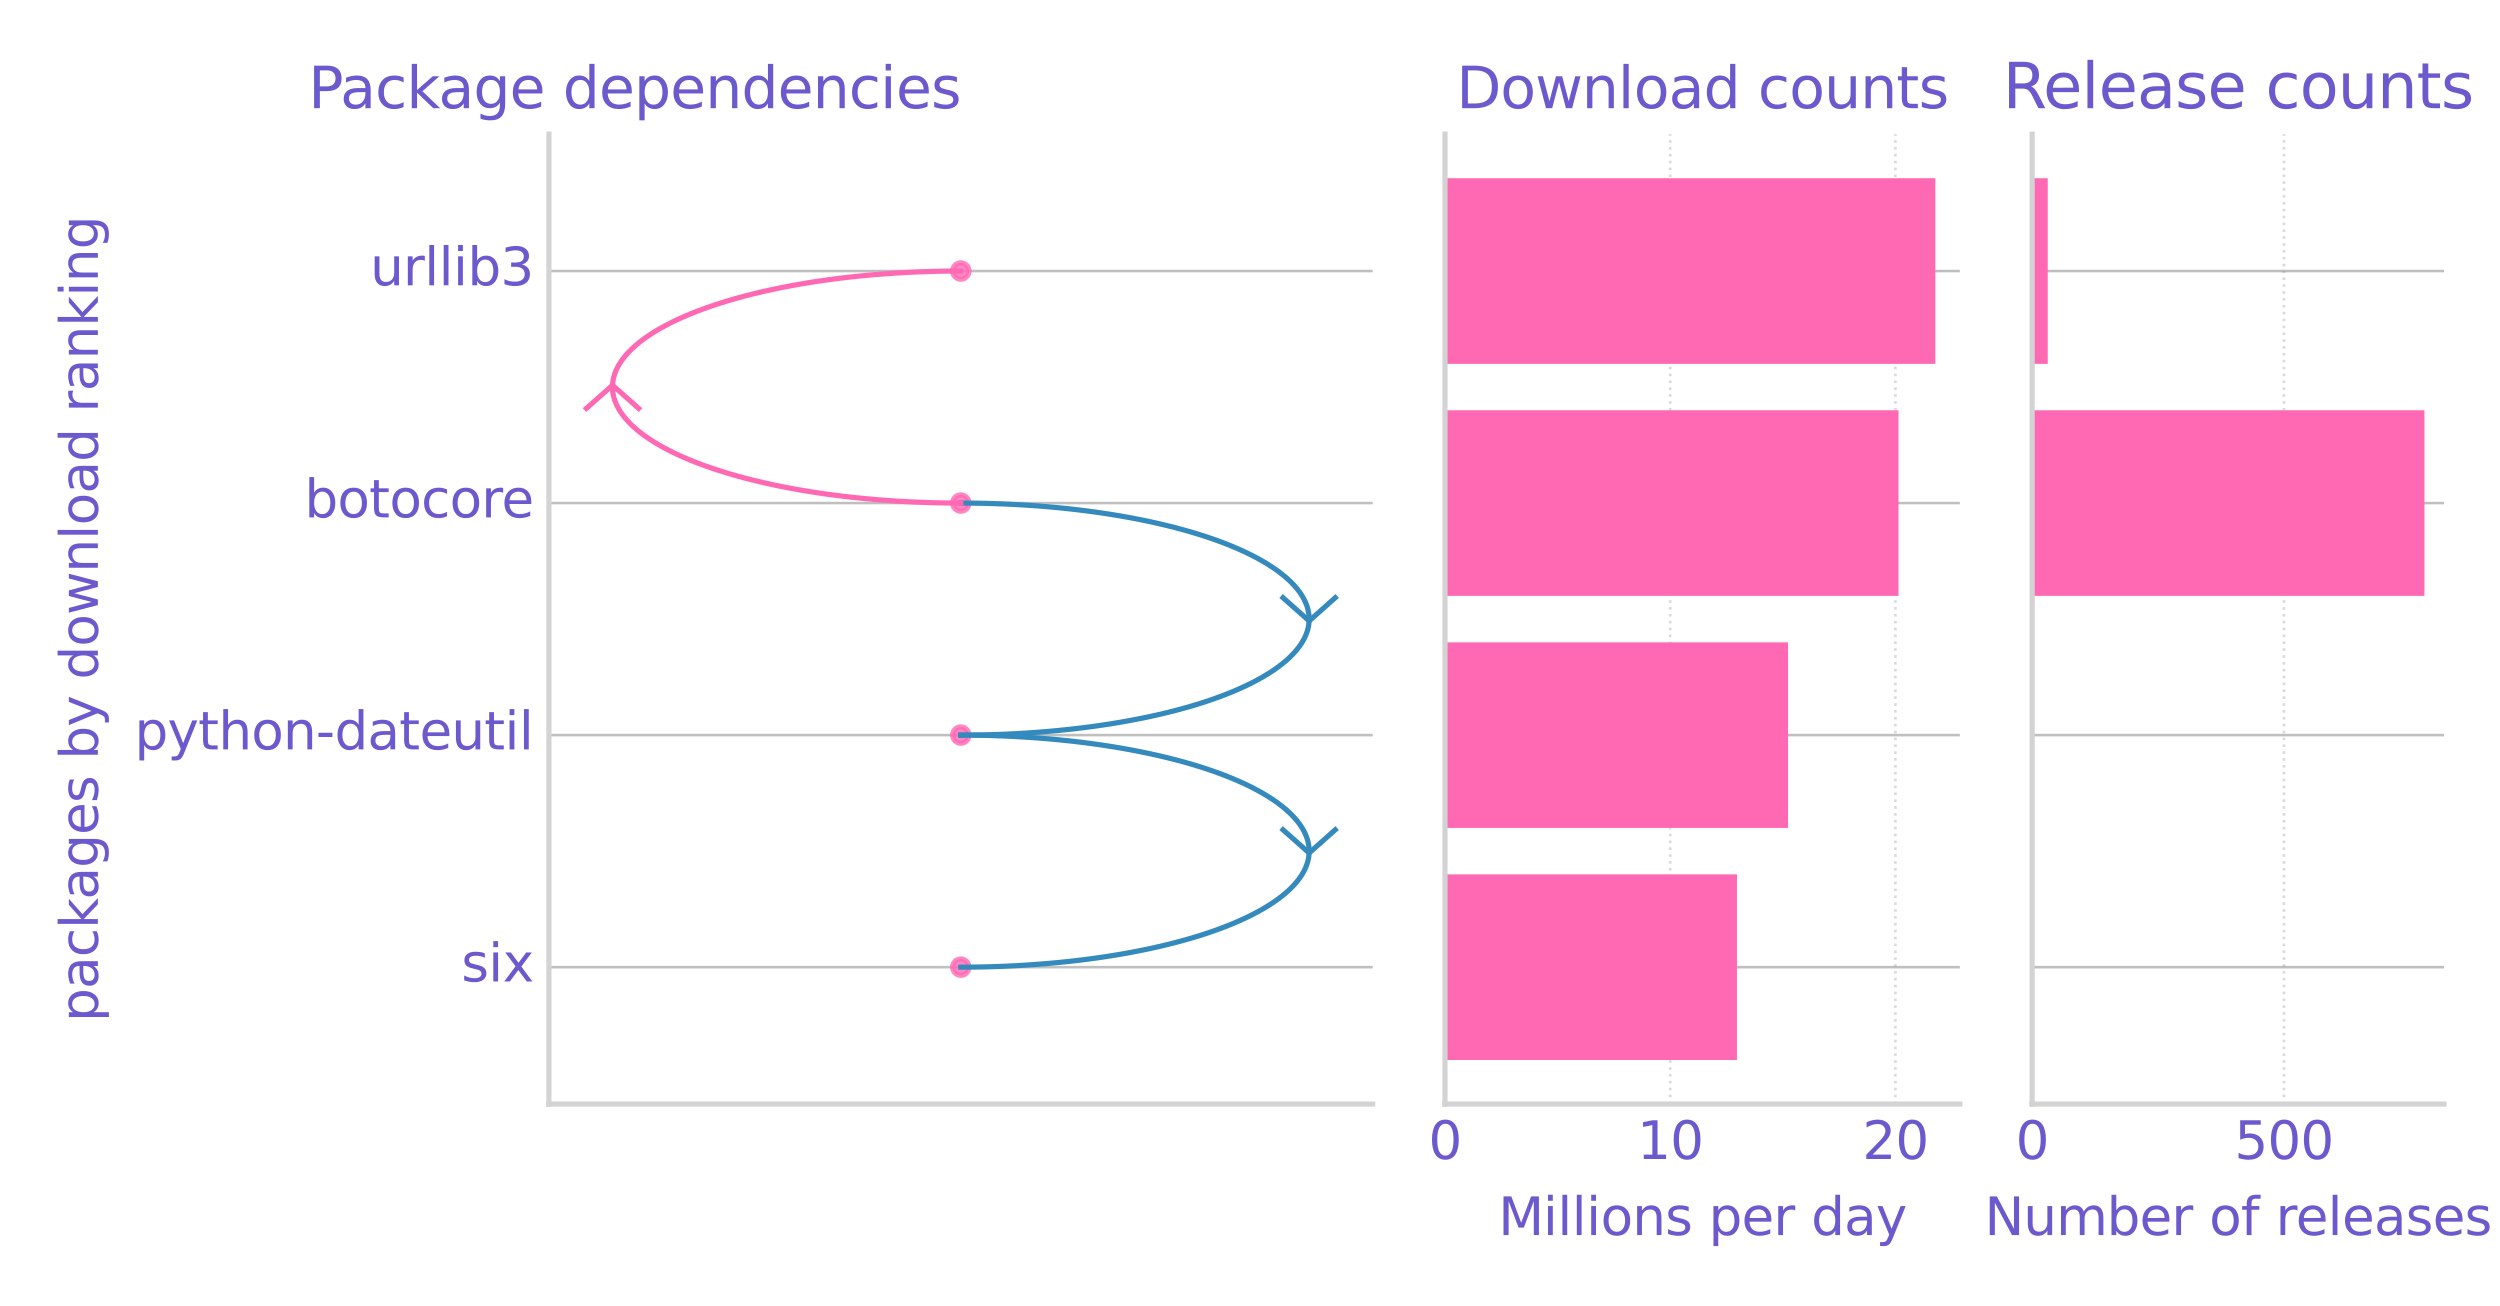 <?xml version="1.0" encoding="utf-8" standalone="no"?>
<!DOCTYPE svg PUBLIC "-//W3C//DTD SVG 1.1//EN"
  "http://www.w3.org/Graphics/SVG/1.1/DTD/svg11.dtd">
<svg xmlns:xlink="http://www.w3.org/1999/xlink" width="482.4pt" height="252pt" viewBox="0 0 482.4 252" xmlns="http://www.w3.org/2000/svg" version="1.1">
 <defs>
  <style type="text/css">*{stroke-linejoin: round; stroke-linecap: butt}</style>
 </defs>
 <g id="figure_1">
  <g id="patch_1">
   <path d="M 0 252 
L 482.4 252 
L 482.4 0 
L 0 0 
z
" style="fill: #ffffff"/>
  </g>
  <g id="axes_1">
   <g id="patch_2">
    <path d="M 105.92 213.04 
L 264.875 213.04 
L 264.875 25.88 
L 105.92 25.88 
z
" style="fill: #ffffff"/>
   </g>
   <g id="matplotlib.axis_1"/>
   <g id="matplotlib.axis_2">
    <g id="ytick_1">
     <g id="line2d_1">
      <path d="M 105.92 97.072 
L 264.875 97.072 
" clip-path="url(#pa96463bb62)" style="fill: none; stroke: #808080; stroke-opacity: 0.5; stroke-width: 0.5; stroke-linecap: square"/>
     </g>
     <g id="line2d_2"/>
     <g id="line2d_3"/>
     <g id="text_1">
      <!-- botocore -->
      <g style="fill: #6a5acd" transform="translate(58.758 99.832) scale(0.1 -0.1)">
       <defs>
        <path id="DejaVuSans-62" d="M 3116 1747 
Q 3116 2381 2855 2742 
Q 2594 3103 2138 3103 
Q 1681 3103 1420 2742 
Q 1159 2381 1159 1747 
Q 1159 1113 1420 752 
Q 1681 391 2138 391 
Q 2594 391 2855 752 
Q 3116 1113 3116 1747 
z
M 1159 2969 
Q 1341 3281 1617 3432 
Q 1894 3584 2278 3584 
Q 2916 3584 3314 3078 
Q 3713 2572 3713 1747 
Q 3713 922 3314 415 
Q 2916 -91 2278 -91 
Q 1894 -91 1617 61 
Q 1341 213 1159 525 
L 1159 0 
L 581 0 
L 581 4863 
L 1159 4863 
L 1159 2969 
z
" transform="scale(0.016)"/>
        <path id="DejaVuSans-6f" d="M 1959 3097 
Q 1497 3097 1228 2736 
Q 959 2375 959 1747 
Q 959 1119 1226 758 
Q 1494 397 1959 397 
Q 2419 397 2687 759 
Q 2956 1122 2956 1747 
Q 2956 2369 2687 2733 
Q 2419 3097 1959 3097 
z
M 1959 3584 
Q 2709 3584 3137 3096 
Q 3566 2609 3566 1747 
Q 3566 888 3137 398 
Q 2709 -91 1959 -91 
Q 1206 -91 779 398 
Q 353 888 353 1747 
Q 353 2609 779 3096 
Q 1206 3584 1959 3584 
z
" transform="scale(0.016)"/>
        <path id="DejaVuSans-74" d="M 1172 4494 
L 1172 3500 
L 2356 3500 
L 2356 3053 
L 1172 3053 
L 1172 1153 
Q 1172 725 1289 603 
Q 1406 481 1766 481 
L 2356 481 
L 2356 0 
L 1766 0 
Q 1100 0 847 248 
Q 594 497 594 1153 
L 594 3053 
L 172 3053 
L 172 3500 
L 594 3500 
L 594 4494 
L 1172 4494 
z
" transform="scale(0.016)"/>
        <path id="DejaVuSans-63" d="M 3122 3366 
L 3122 2828 
Q 2878 2963 2633 3030 
Q 2388 3097 2138 3097 
Q 1578 3097 1268 2742 
Q 959 2388 959 1747 
Q 959 1106 1268 751 
Q 1578 397 2138 397 
Q 2388 397 2633 464 
Q 2878 531 3122 666 
L 3122 134 
Q 2881 22 2623 -34 
Q 2366 -91 2075 -91 
Q 1284 -91 818 406 
Q 353 903 353 1747 
Q 353 2603 823 3093 
Q 1294 3584 2113 3584 
Q 2378 3584 2631 3529 
Q 2884 3475 3122 3366 
z
" transform="scale(0.016)"/>
        <path id="DejaVuSans-72" d="M 2631 2963 
Q 2534 3019 2420 3045 
Q 2306 3072 2169 3072 
Q 1681 3072 1420 2755 
Q 1159 2438 1159 1844 
L 1159 0 
L 581 0 
L 581 3500 
L 1159 3500 
L 1159 2956 
Q 1341 3275 1631 3429 
Q 1922 3584 2338 3584 
Q 2397 3584 2469 3576 
Q 2541 3569 2628 3553 
L 2631 2963 
z
" transform="scale(0.016)"/>
        <path id="DejaVuSans-65" d="M 3597 1894 
L 3597 1613 
L 953 1613 
Q 991 1019 1311 708 
Q 1631 397 2203 397 
Q 2534 397 2845 478 
Q 3156 559 3463 722 
L 3463 178 
Q 3153 47 2828 -22 
Q 2503 -91 2169 -91 
Q 1331 -91 842 396 
Q 353 884 353 1716 
Q 353 2575 817 3079 
Q 1281 3584 2069 3584 
Q 2775 3584 3186 3129 
Q 3597 2675 3597 1894 
z
M 3022 2063 
Q 3016 2534 2758 2815 
Q 2500 3097 2075 3097 
Q 1594 3097 1305 2825 
Q 1016 2553 972 2059 
L 3022 2063 
z
" transform="scale(0.016)"/>
       </defs>
       <use xlink:href="#DejaVuSans-62"/>
       <use xlink:href="#DejaVuSans-6f" x="63.477"/>
       <use xlink:href="#DejaVuSans-74" x="124.658"/>
       <use xlink:href="#DejaVuSans-6f" x="163.867"/>
       <use xlink:href="#DejaVuSans-63" x="225.049"/>
       <use xlink:href="#DejaVuSans-6f" x="280.029"/>
       <use xlink:href="#DejaVuSans-72" x="341.211"/>
       <use xlink:href="#DejaVuSans-65" x="380.074"/>
      </g>
     </g>
    </g>
    <g id="ytick_2">
     <g id="line2d_4">
      <path d="M 105.92 141.848 
L 264.875 141.848 
" clip-path="url(#pa96463bb62)" style="fill: none; stroke: #808080; stroke-opacity: 0.5; stroke-width: 0.5; stroke-linecap: square"/>
     </g>
     <g id="line2d_5"/>
     <g id="line2d_6"/>
     <g id="text_2">
      <!-- python-dateutil -->
      <g style="fill: #6a5acd" transform="translate(25.967 144.607) scale(0.1 -0.1)">
       <defs>
        <path id="DejaVuSans-70" d="M 1159 525 
L 1159 -1331 
L 581 -1331 
L 581 3500 
L 1159 3500 
L 1159 2969 
Q 1341 3281 1617 3432 
Q 1894 3584 2278 3584 
Q 2916 3584 3314 3078 
Q 3713 2572 3713 1747 
Q 3713 922 3314 415 
Q 2916 -91 2278 -91 
Q 1894 -91 1617 61 
Q 1341 213 1159 525 
z
M 3116 1747 
Q 3116 2381 2855 2742 
Q 2594 3103 2138 3103 
Q 1681 3103 1420 2742 
Q 1159 2381 1159 1747 
Q 1159 1113 1420 752 
Q 1681 391 2138 391 
Q 2594 391 2855 752 
Q 3116 1113 3116 1747 
z
" transform="scale(0.016)"/>
        <path id="DejaVuSans-79" d="M 2059 -325 
Q 1816 -950 1584 -1140 
Q 1353 -1331 966 -1331 
L 506 -1331 
L 506 -850 
L 844 -850 
Q 1081 -850 1212 -737 
Q 1344 -625 1503 -206 
L 1606 56 
L 191 3500 
L 800 3500 
L 1894 763 
L 2988 3500 
L 3597 3500 
L 2059 -325 
z
" transform="scale(0.016)"/>
        <path id="DejaVuSans-68" d="M 3513 2113 
L 3513 0 
L 2938 0 
L 2938 2094 
Q 2938 2591 2744 2837 
Q 2550 3084 2163 3084 
Q 1697 3084 1428 2787 
Q 1159 2491 1159 1978 
L 1159 0 
L 581 0 
L 581 4863 
L 1159 4863 
L 1159 2956 
Q 1366 3272 1645 3428 
Q 1925 3584 2291 3584 
Q 2894 3584 3203 3211 
Q 3513 2838 3513 2113 
z
" transform="scale(0.016)"/>
        <path id="DejaVuSans-6e" d="M 3513 2113 
L 3513 0 
L 2938 0 
L 2938 2094 
Q 2938 2591 2744 2837 
Q 2550 3084 2163 3084 
Q 1697 3084 1428 2787 
Q 1159 2491 1159 1978 
L 1159 0 
L 581 0 
L 581 3500 
L 1159 3500 
L 1159 2956 
Q 1366 3272 1645 3428 
Q 1925 3584 2291 3584 
Q 2894 3584 3203 3211 
Q 3513 2838 3513 2113 
z
" transform="scale(0.016)"/>
        <path id="DejaVuSans-2d" d="M 313 2009 
L 1997 2009 
L 1997 1497 
L 313 1497 
L 313 2009 
z
" transform="scale(0.016)"/>
        <path id="DejaVuSans-64" d="M 2906 2969 
L 2906 4863 
L 3481 4863 
L 3481 0 
L 2906 0 
L 2906 525 
Q 2725 213 2448 61 
Q 2172 -91 1784 -91 
Q 1150 -91 751 415 
Q 353 922 353 1747 
Q 353 2572 751 3078 
Q 1150 3584 1784 3584 
Q 2172 3584 2448 3432 
Q 2725 3281 2906 2969 
z
M 947 1747 
Q 947 1113 1208 752 
Q 1469 391 1925 391 
Q 2381 391 2643 752 
Q 2906 1113 2906 1747 
Q 2906 2381 2643 2742 
Q 2381 3103 1925 3103 
Q 1469 3103 1208 2742 
Q 947 2381 947 1747 
z
" transform="scale(0.016)"/>
        <path id="DejaVuSans-61" d="M 2194 1759 
Q 1497 1759 1228 1600 
Q 959 1441 959 1056 
Q 959 750 1161 570 
Q 1363 391 1709 391 
Q 2188 391 2477 730 
Q 2766 1069 2766 1631 
L 2766 1759 
L 2194 1759 
z
M 3341 1997 
L 3341 0 
L 2766 0 
L 2766 531 
Q 2569 213 2275 61 
Q 1981 -91 1556 -91 
Q 1019 -91 701 211 
Q 384 513 384 1019 
Q 384 1609 779 1909 
Q 1175 2209 1959 2209 
L 2766 2209 
L 2766 2266 
Q 2766 2663 2505 2880 
Q 2244 3097 1772 3097 
Q 1472 3097 1187 3025 
Q 903 2953 641 2809 
L 641 3341 
Q 956 3463 1253 3523 
Q 1550 3584 1831 3584 
Q 2591 3584 2966 3190 
Q 3341 2797 3341 1997 
z
" transform="scale(0.016)"/>
        <path id="DejaVuSans-75" d="M 544 1381 
L 544 3500 
L 1119 3500 
L 1119 1403 
Q 1119 906 1312 657 
Q 1506 409 1894 409 
Q 2359 409 2629 706 
Q 2900 1003 2900 1516 
L 2900 3500 
L 3475 3500 
L 3475 0 
L 2900 0 
L 2900 538 
Q 2691 219 2414 64 
Q 2138 -91 1772 -91 
Q 1169 -91 856 284 
Q 544 659 544 1381 
z
M 1991 3584 
L 1991 3584 
z
" transform="scale(0.016)"/>
        <path id="DejaVuSans-69" d="M 603 3500 
L 1178 3500 
L 1178 0 
L 603 0 
L 603 3500 
z
M 603 4863 
L 1178 4863 
L 1178 4134 
L 603 4134 
L 603 4863 
z
" transform="scale(0.016)"/>
        <path id="DejaVuSans-6c" d="M 603 4863 
L 1178 4863 
L 1178 0 
L 603 0 
L 603 4863 
z
" transform="scale(0.016)"/>
       </defs>
       <use xlink:href="#DejaVuSans-70"/>
       <use xlink:href="#DejaVuSans-79" x="63.477"/>
       <use xlink:href="#DejaVuSans-74" x="122.656"/>
       <use xlink:href="#DejaVuSans-68" x="161.865"/>
       <use xlink:href="#DejaVuSans-6f" x="225.244"/>
       <use xlink:href="#DejaVuSans-6e" x="286.426"/>
       <use xlink:href="#DejaVuSans-2d" x="349.805"/>
       <use xlink:href="#DejaVuSans-64" x="385.889"/>
       <use xlink:href="#DejaVuSans-61" x="449.365"/>
       <use xlink:href="#DejaVuSans-74" x="510.645"/>
       <use xlink:href="#DejaVuSans-65" x="549.854"/>
       <use xlink:href="#DejaVuSans-75" x="611.377"/>
       <use xlink:href="#DejaVuSans-74" x="674.756"/>
       <use xlink:href="#DejaVuSans-69" x="713.965"/>
       <use xlink:href="#DejaVuSans-6c" x="741.748"/>
      </g>
     </g>
    </g>
    <g id="ytick_3">
     <g id="line2d_7">
      <path d="M 105.92 186.623 
L 264.875 186.623 
" clip-path="url(#pa96463bb62)" style="fill: none; stroke: #808080; stroke-opacity: 0.5; stroke-width: 0.5; stroke-linecap: square"/>
     </g>
     <g id="line2d_8"/>
     <g id="line2d_9"/>
     <g id="text_3">
      <!-- six -->
      <g style="fill: #6a5acd" transform="translate(89.014 189.382) scale(0.1 -0.1)">
       <defs>
        <path id="DejaVuSans-73" d="M 2834 3397 
L 2834 2853 
Q 2591 2978 2328 3040 
Q 2066 3103 1784 3103 
Q 1356 3103 1142 2972 
Q 928 2841 928 2578 
Q 928 2378 1081 2264 
Q 1234 2150 1697 2047 
L 1894 2003 
Q 2506 1872 2764 1633 
Q 3022 1394 3022 966 
Q 3022 478 2636 193 
Q 2250 -91 1575 -91 
Q 1294 -91 989 -36 
Q 684 19 347 128 
L 347 722 
Q 666 556 975 473 
Q 1284 391 1588 391 
Q 1994 391 2212 530 
Q 2431 669 2431 922 
Q 2431 1156 2273 1281 
Q 2116 1406 1581 1522 
L 1381 1569 
Q 847 1681 609 1914 
Q 372 2147 372 2553 
Q 372 3047 722 3315 
Q 1072 3584 1716 3584 
Q 2034 3584 2315 3537 
Q 2597 3491 2834 3397 
z
" transform="scale(0.016)"/>
        <path id="DejaVuSans-78" d="M 3513 3500 
L 2247 1797 
L 3578 0 
L 2900 0 
L 1881 1375 
L 863 0 
L 184 0 
L 1544 1831 
L 300 3500 
L 978 3500 
L 1906 2253 
L 2834 3500 
L 3513 3500 
z
" transform="scale(0.016)"/>
       </defs>
       <use xlink:href="#DejaVuSans-73"/>
       <use xlink:href="#DejaVuSans-69" x="52.1"/>
       <use xlink:href="#DejaVuSans-78" x="79.883"/>
      </g>
     </g>
    </g>
    <g id="ytick_4">
     <g id="line2d_10">
      <path d="M 105.92 52.297 
L 264.875 52.297 
" clip-path="url(#pa96463bb62)" style="fill: none; stroke: #808080; stroke-opacity: 0.5; stroke-width: 0.5; stroke-linecap: square"/>
     </g>
     <g id="line2d_11"/>
     <g id="line2d_12"/>
     <g id="text_4">
      <!-- urllib3 -->
      <g style="fill: #6a5acd" transform="translate(71.426 55.057) scale(0.1 -0.1)">
       <defs>
        <path id="DejaVuSans-33" d="M 2597 2516 
Q 3050 2419 3304 2112 
Q 3559 1806 3559 1356 
Q 3559 666 3084 287 
Q 2609 -91 1734 -91 
Q 1441 -91 1130 -33 
Q 819 25 488 141 
L 488 750 
Q 750 597 1062 519 
Q 1375 441 1716 441 
Q 2309 441 2620 675 
Q 2931 909 2931 1356 
Q 2931 1769 2642 2001 
Q 2353 2234 1838 2234 
L 1294 2234 
L 1294 2753 
L 1863 2753 
Q 2328 2753 2575 2939 
Q 2822 3125 2822 3475 
Q 2822 3834 2567 4026 
Q 2313 4219 1838 4219 
Q 1578 4219 1281 4162 
Q 984 4106 628 3988 
L 628 4550 
Q 988 4650 1302 4700 
Q 1616 4750 1894 4750 
Q 2613 4750 3031 4423 
Q 3450 4097 3450 3541 
Q 3450 3153 3228 2886 
Q 3006 2619 2597 2516 
z
" transform="scale(0.016)"/>
       </defs>
       <use xlink:href="#DejaVuSans-75"/>
       <use xlink:href="#DejaVuSans-72" x="63.379"/>
       <use xlink:href="#DejaVuSans-6c" x="104.492"/>
       <use xlink:href="#DejaVuSans-6c" x="132.275"/>
       <use xlink:href="#DejaVuSans-69" x="160.059"/>
       <use xlink:href="#DejaVuSans-62" x="187.842"/>
       <use xlink:href="#DejaVuSans-33" x="251.318"/>
      </g>
     </g>
    </g>
    <g id="text_5">
     <!-- packages by download ranking -->
     <g style="fill: #6a5acd" transform="translate(18.887 197.169) rotate(-90) scale(0.1 -0.1)">
      <defs>
       <path id="DejaVuSans-6b" d="M 581 4863 
L 1159 4863 
L 1159 1991 
L 2875 3500 
L 3609 3500 
L 1753 1863 
L 3688 0 
L 2938 0 
L 1159 1709 
L 1159 0 
L 581 0 
L 581 4863 
z
" transform="scale(0.016)"/>
       <path id="DejaVuSans-67" d="M 2906 1791 
Q 2906 2416 2648 2759 
Q 2391 3103 1925 3103 
Q 1463 3103 1205 2759 
Q 947 2416 947 1791 
Q 947 1169 1205 825 
Q 1463 481 1925 481 
Q 2391 481 2648 825 
Q 2906 1169 2906 1791 
z
M 3481 434 
Q 3481 -459 3084 -895 
Q 2688 -1331 1869 -1331 
Q 1566 -1331 1297 -1286 
Q 1028 -1241 775 -1147 
L 775 -588 
Q 1028 -725 1275 -790 
Q 1522 -856 1778 -856 
Q 2344 -856 2625 -561 
Q 2906 -266 2906 331 
L 2906 616 
Q 2728 306 2450 153 
Q 2172 0 1784 0 
Q 1141 0 747 490 
Q 353 981 353 1791 
Q 353 2603 747 3093 
Q 1141 3584 1784 3584 
Q 2172 3584 2450 3431 
Q 2728 3278 2906 2969 
L 2906 3500 
L 3481 3500 
L 3481 434 
z
" transform="scale(0.016)"/>
       <path id="DejaVuSans-20" transform="scale(0.016)"/>
       <path id="DejaVuSans-77" d="M 269 3500 
L 844 3500 
L 1563 769 
L 2278 3500 
L 2956 3500 
L 3675 769 
L 4391 3500 
L 4966 3500 
L 4050 0 
L 3372 0 
L 2619 2869 
L 1863 0 
L 1184 0 
L 269 3500 
z
" transform="scale(0.016)"/>
      </defs>
      <use xlink:href="#DejaVuSans-70"/>
      <use xlink:href="#DejaVuSans-61" x="63.477"/>
      <use xlink:href="#DejaVuSans-63" x="124.756"/>
      <use xlink:href="#DejaVuSans-6b" x="179.736"/>
      <use xlink:href="#DejaVuSans-61" x="235.896"/>
      <use xlink:href="#DejaVuSans-67" x="297.176"/>
      <use xlink:href="#DejaVuSans-65" x="360.652"/>
      <use xlink:href="#DejaVuSans-73" x="422.176"/>
      <use xlink:href="#DejaVuSans-20" x="474.275"/>
      <use xlink:href="#DejaVuSans-62" x="506.062"/>
      <use xlink:href="#DejaVuSans-79" x="569.539"/>
      <use xlink:href="#DejaVuSans-20" x="628.719"/>
      <use xlink:href="#DejaVuSans-64" x="660.506"/>
      <use xlink:href="#DejaVuSans-6f" x="723.982"/>
      <use xlink:href="#DejaVuSans-77" x="785.164"/>
      <use xlink:href="#DejaVuSans-6e" x="866.951"/>
      <use xlink:href="#DejaVuSans-6c" x="930.33"/>
      <use xlink:href="#DejaVuSans-6f" x="958.113"/>
      <use xlink:href="#DejaVuSans-61" x="1019.295"/>
      <use xlink:href="#DejaVuSans-64" x="1080.574"/>
      <use xlink:href="#DejaVuSans-20" x="1144.051"/>
      <use xlink:href="#DejaVuSans-72" x="1175.838"/>
      <use xlink:href="#DejaVuSans-61" x="1216.951"/>
      <use xlink:href="#DejaVuSans-6e" x="1278.23"/>
      <use xlink:href="#DejaVuSans-6b" x="1341.609"/>
      <use xlink:href="#DejaVuSans-69" x="1399.52"/>
      <use xlink:href="#DejaVuSans-6e" x="1427.303"/>
      <use xlink:href="#DejaVuSans-67" x="1490.682"/>
     </g>
    </g>
   </g>
   <g id="PathCollection_1">
    <defs>
     <path id="m1d09707486" d="M 0 1.581 
C 0.419 1.581 0.822 1.415 1.118 1.118 
C 1.415 0.822 1.581 0.419 1.581 0 
C 1.581 -0.419 1.415 -0.822 1.118 -1.118 
C 0.822 -1.415 0.419 -1.581 0 -1.581 
C -0.419 -1.581 -0.822 -1.415 -1.118 -1.118 
C -1.415 -0.822 -1.581 -0.419 -1.581 0 
C -1.581 0.419 -1.415 0.822 -1.118 1.118 
C -0.822 1.415 -0.419 1.581 0 1.581 
z
" style="stroke: #ff69b4; stroke-opacity: 0.8"/>
    </defs>
    <g clip-path="url(#pa96463bb62)">
     <use xlink:href="#m1d09707486" x="185.398" y="97.072" style="fill: #ff69b4; fill-opacity: 0.8; stroke: #ff69b4; stroke-opacity: 0.8"/>
     <use xlink:href="#m1d09707486" x="185.398" y="141.848" style="fill: #ff69b4; fill-opacity: 0.8; stroke: #ff69b4; stroke-opacity: 0.8"/>
     <use xlink:href="#m1d09707486" x="185.398" y="52.297" style="fill: #ff69b4; fill-opacity: 0.8; stroke: #ff69b4; stroke-opacity: 0.8"/>
     <use xlink:href="#m1d09707486" x="185.398" y="186.623" style="fill: #ff69b4; fill-opacity: 0.8; stroke: #ff69b4; stroke-opacity: 0.8"/>
    </g>
   </g>
   <g id="line2d_13">
    <path d="M 185.398 97.072 
L 187.53 97.084 
L 189.661 97.118 
L 191.787 97.174 
L 193.907 97.253 
L 196.018 97.354 
L 198.119 97.477 
L 200.207 97.623 
L 202.28 97.79 
L 204.336 97.979 
L 206.372 98.19 
L 208.388 98.423 
L 210.381 98.676 
L 212.348 98.951 
L 214.288 99.246 
L 216.199 99.561 
L 218.08 99.897 
L 219.927 100.252 
L 221.739 100.626 
L 223.515 101.02 
L 225.253 101.432 
L 226.95 101.862 
L 228.605 102.31 
L 230.217 102.775 
L 231.784 103.257 
L 233.305 103.756 
L 234.776 104.27 
L 236.199 104.799 
L 237.57 105.343 
L 238.888 105.902 
L 240.153 106.474 
L 241.363 107.059 
L 242.516 107.657 
L 243.611 108.266 
L 244.648 108.887 
L 245.626 109.518 
L 246.543 110.16 
L 247.398 110.811 
L 248.191 111.47 
L 248.92 112.138 
L 249.586 112.813 
L 250.187 113.494 
L 250.722 114.182 
L 251.192 114.875 
L 251.596 115.572 
L 251.933 116.274 
L 252.203 116.979 
L 252.406 117.686 
L 252.541 118.395 
L 252.609 119.105 
L 252.609 119.815 
L 252.541 120.525 
L 252.406 121.234 
L 252.203 121.941 
L 251.933 122.646 
L 251.596 123.348 
L 251.192 124.045 
L 250.722 124.738 
L 250.187 125.426 
L 249.586 126.107 
L 248.92 126.782 
L 248.191 127.45 
L 247.398 128.109 
L 246.543 128.76 
L 245.626 129.402 
L 244.648 130.033 
L 243.611 130.654 
L 242.516 131.263 
L 241.363 131.861 
L 240.153 132.446 
L 238.888 133.018 
L 237.57 133.577 
L 236.199 134.121 
L 234.776 134.65 
L 233.305 135.164 
L 231.784 135.663 
L 230.217 136.145 
L 228.605 136.61 
L 226.95 137.058 
L 225.253 137.488 
L 223.515 137.9 
L 221.739 138.294 
L 219.927 138.668 
L 218.08 139.023 
L 216.199 139.359 
L 214.288 139.674 
L 212.348 139.969 
L 210.381 140.244 
L 208.388 140.497 
L 206.372 140.73 
L 204.336 140.941 
L 202.28 141.13 
L 200.207 141.297 
L 198.119 141.443 
L 196.018 141.566 
L 193.907 141.667 
L 191.787 141.746 
L 189.661 141.802 
L 187.53 141.836 
L 185.398 141.848 
" clip-path="url(#pa96463bb62)" style="fill: none; stroke: #348abd; stroke-linecap: square"/>
   </g>
   <g id="line2d_14">
    <path d="M 247.567 115.338 
L 252.609 119.815 
L 257.65 115.338 
" clip-path="url(#pa96463bb62)" style="fill: none; stroke: #348abd; stroke-linecap: square"/>
   </g>
   <g id="line2d_15">
    <path d="M 185.398 97.072 
L 183.265 97.061 
L 181.134 97.027 
L 179.008 96.971 
L 176.888 96.892 
L 174.777 96.791 
L 172.676 96.668 
L 170.589 96.522 
L 168.516 96.355 
L 166.46 96.166 
L 164.423 95.955 
L 162.407 95.722 
L 160.415 95.469 
L 158.447 95.194 
L 156.507 94.899 
L 154.596 94.584 
L 152.716 94.248 
L 150.869 93.893 
L 149.056 93.518 
L 147.28 93.125 
L 145.543 92.713 
L 143.845 92.283 
L 142.19 91.835 
L 140.578 91.37 
L 139.011 90.888 
L 137.491 90.389 
L 136.019 89.875 
L 134.597 89.346 
L 133.226 88.801 
L 131.907 88.243 
L 130.642 87.671 
L 129.433 87.086 
L 128.28 86.488 
L 127.184 85.879 
L 126.147 85.258 
L 125.169 84.626 
L 124.253 83.985 
L 123.398 83.334 
L 122.605 82.675 
L 121.875 82.007 
L 121.21 81.332 
L 120.609 80.651 
L 120.073 79.963 
L 119.603 79.27 
L 119.199 78.572 
L 118.862 77.871 
L 118.592 77.166 
L 118.39 76.459 
L 118.254 75.75 
L 118.187 75.04 
L 118.187 74.33 
L 118.254 73.62 
L 118.39 72.911 
L 118.592 72.203 
L 118.862 71.499 
L 119.199 70.797 
L 119.603 70.1 
L 120.073 69.407 
L 120.609 68.719 
L 121.21 68.038 
L 121.875 67.363 
L 122.605 66.695 
L 123.398 66.036 
L 124.253 65.385 
L 125.169 64.743 
L 126.147 64.112 
L 127.184 63.491 
L 128.28 62.882 
L 129.433 62.284 
L 130.642 61.699 
L 131.907 61.127 
L 133.226 60.568 
L 134.597 60.024 
L 136.019 59.495 
L 137.491 58.981 
L 139.011 58.482 
L 140.578 58 
L 142.19 57.535 
L 143.845 57.087 
L 145.543 56.657 
L 147.28 56.245 
L 149.056 55.851 
L 150.869 55.477 
L 152.716 55.122 
L 154.596 54.786 
L 156.507 54.471 
L 158.447 54.175 
L 160.415 53.901 
L 162.407 53.647 
L 164.423 53.415 
L 166.46 53.204 
L 168.516 53.015 
L 170.589 52.847 
L 172.676 52.702 
L 174.777 52.579 
L 176.888 52.477 
L 179.008 52.399 
L 181.134 52.342 
L 183.265 52.309 
L 185.398 52.297 
" clip-path="url(#pa96463bb62)" style="fill: none; stroke: #ff69b4; stroke-linecap: square"/>
   </g>
   <g id="line2d_16">
    <path d="M 123.228 78.807 
L 118.187 74.33 
L 113.145 78.807 
" clip-path="url(#pa96463bb62)" style="fill: none; stroke: #ff69b4; stroke-linecap: square"/>
   </g>
   <g id="line2d_17">
    <path d="M 185.398 141.848 
L 187.53 141.859 
L 189.661 141.893 
L 191.787 141.949 
L 193.907 142.028 
L 196.018 142.129 
L 198.119 142.252 
L 200.207 142.398 
L 202.28 142.565 
L 204.336 142.754 
L 206.372 142.965 
L 208.388 143.198 
L 210.381 143.451 
L 212.348 143.726 
L 214.288 144.021 
L 216.199 144.336 
L 218.08 144.672 
L 219.927 145.027 
L 221.739 145.402 
L 223.515 145.795 
L 225.253 146.207 
L 226.95 146.637 
L 228.605 147.085 
L 230.217 147.55 
L 231.784 148.032 
L 233.305 148.531 
L 234.776 149.045 
L 236.199 149.574 
L 237.57 150.119 
L 238.888 150.677 
L 240.153 151.249 
L 241.363 151.834 
L 242.516 152.432 
L 243.611 153.041 
L 244.648 153.662 
L 245.626 154.294 
L 246.543 154.935 
L 247.398 155.586 
L 248.191 156.245 
L 248.92 156.913 
L 249.586 157.588 
L 250.187 158.269 
L 250.722 158.957 
L 251.192 159.65 
L 251.596 160.348 
L 251.933 161.049 
L 252.203 161.754 
L 252.406 162.461 
L 252.541 163.17 
L 252.609 163.88 
L 252.609 164.59 
L 252.541 165.3 
L 252.406 166.009 
L 252.203 166.717 
L 251.933 167.421 
L 251.596 168.123 
L 251.192 168.82 
L 250.722 169.513 
L 250.187 170.201 
L 249.586 170.882 
L 248.92 171.557 
L 248.191 172.225 
L 247.398 172.884 
L 246.543 173.535 
L 245.626 174.177 
L 244.648 174.808 
L 243.611 175.429 
L 242.516 176.038 
L 241.363 176.636 
L 240.153 177.221 
L 238.888 177.793 
L 237.57 178.352 
L 236.199 178.896 
L 234.776 179.425 
L 233.305 179.939 
L 231.784 180.438 
L 230.217 180.92 
L 228.605 181.385 
L 226.95 181.833 
L 225.253 182.263 
L 223.515 182.675 
L 221.739 183.069 
L 219.927 183.443 
L 218.08 183.798 
L 216.199 184.134 
L 214.288 184.449 
L 212.348 184.745 
L 210.381 185.019 
L 208.388 185.273 
L 206.372 185.505 
L 204.336 185.716 
L 202.28 185.905 
L 200.207 186.073 
L 198.119 186.218 
L 196.018 186.341 
L 193.907 186.443 
L 191.787 186.521 
L 189.661 186.578 
L 187.53 186.611 
L 185.398 186.623 
" clip-path="url(#pa96463bb62)" style="fill: none; stroke: #348abd; stroke-linecap: square"/>
   </g>
   <g id="line2d_18">
    <path d="M 247.567 160.113 
L 252.609 164.59 
L 257.65 160.113 
" clip-path="url(#pa96463bb62)" style="fill: none; stroke: #348abd; stroke-linecap: square"/>
   </g>
   <g id="patch_3">
    <path d="M 105.92 213.04 
L 105.92 25.88 
" style="fill: none; stroke: #d3d3d3; stroke-linejoin: miter; stroke-linecap: square"/>
   </g>
   <g id="patch_4">
    <path d="M 105.92 213.04 
L 264.875 213.04 
" style="fill: none; stroke: #d3d3d3; stroke-linejoin: miter; stroke-linecap: square"/>
   </g>
   <g id="text_6">
    <!-- Package dependencies -->
    <g style="fill: #6a5acd" transform="translate(59.504 20.88) scale(0.11 -0.11)">
     <defs>
      <path id="DejaVuSans-50" d="M 1259 4147 
L 1259 2394 
L 2053 2394 
Q 2494 2394 2734 2622 
Q 2975 2850 2975 3272 
Q 2975 3691 2734 3919 
Q 2494 4147 2053 4147 
L 1259 4147 
z
M 628 4666 
L 2053 4666 
Q 2838 4666 3239 4311 
Q 3641 3956 3641 3272 
Q 3641 2581 3239 2228 
Q 2838 1875 2053 1875 
L 1259 1875 
L 1259 0 
L 628 0 
L 628 4666 
z
" transform="scale(0.016)"/>
     </defs>
     <use xlink:href="#DejaVuSans-50"/>
     <use xlink:href="#DejaVuSans-61" x="55.803"/>
     <use xlink:href="#DejaVuSans-63" x="117.082"/>
     <use xlink:href="#DejaVuSans-6b" x="172.062"/>
     <use xlink:href="#DejaVuSans-61" x="228.223"/>
     <use xlink:href="#DejaVuSans-67" x="289.502"/>
     <use xlink:href="#DejaVuSans-65" x="352.979"/>
     <use xlink:href="#DejaVuSans-20" x="414.502"/>
     <use xlink:href="#DejaVuSans-64" x="446.289"/>
     <use xlink:href="#DejaVuSans-65" x="509.766"/>
     <use xlink:href="#DejaVuSans-70" x="571.289"/>
     <use xlink:href="#DejaVuSans-65" x="634.766"/>
     <use xlink:href="#DejaVuSans-6e" x="696.289"/>
     <use xlink:href="#DejaVuSans-64" x="759.668"/>
     <use xlink:href="#DejaVuSans-65" x="823.145"/>
     <use xlink:href="#DejaVuSans-6e" x="884.668"/>
     <use xlink:href="#DejaVuSans-63" x="948.047"/>
     <use xlink:href="#DejaVuSans-69" x="1003.027"/>
     <use xlink:href="#DejaVuSans-65" x="1030.811"/>
     <use xlink:href="#DejaVuSans-73" x="1092.334"/>
    </g>
   </g>
  </g>
  <g id="axes_2">
   <g id="patch_5">
    <path d="M 278.825 213.04 
L 378.172 213.04 
L 378.172 25.88 
L 278.825 25.88 
z
" style="fill: #ffffff"/>
   </g>
   <g id="matplotlib.axis_3">
    <g id="xtick_1">
     <g id="line2d_19">
      <path d="M 278.825 213.04 
L 278.825 25.88 
" clip-path="url(#p8b8e05cc88)" style="fill: none; stroke-dasharray: 0.5,0.825; stroke-dashoffset: 0; stroke: #808080; stroke-opacity: 0.3; stroke-width: 0.5"/>
     </g>
     <g id="line2d_20"/>
     <g id="line2d_21"/>
     <g id="text_7">
      <!-- 0 -->
      <g style="fill: #6a5acd" transform="translate(275.644 223.638) scale(0.1 -0.1)">
       <defs>
        <path id="DejaVuSans-30" d="M 2034 4250 
Q 1547 4250 1301 3770 
Q 1056 3291 1056 2328 
Q 1056 1369 1301 889 
Q 1547 409 2034 409 
Q 2525 409 2770 889 
Q 3016 1369 3016 2328 
Q 3016 3291 2770 3770 
Q 2525 4250 2034 4250 
z
M 2034 4750 
Q 2819 4750 3233 4129 
Q 3647 3509 3647 2328 
Q 3647 1150 3233 529 
Q 2819 -91 2034 -91 
Q 1250 -91 836 529 
Q 422 1150 422 2328 
Q 422 3509 836 4129 
Q 1250 4750 2034 4750 
z
" transform="scale(0.016)"/>
       </defs>
       <use xlink:href="#DejaVuSans-30"/>
      </g>
     </g>
    </g>
    <g id="xtick_2">
     <g id="line2d_22">
      <path d="M 322.281 213.04 
L 322.281 25.88 
" clip-path="url(#p8b8e05cc88)" style="fill: none; stroke-dasharray: 0.5,0.825; stroke-dashoffset: 0; stroke: #808080; stroke-opacity: 0.3; stroke-width: 0.5"/>
     </g>
     <g id="line2d_23"/>
     <g id="line2d_24"/>
     <g id="text_8">
      <!-- 10 -->
      <g style="fill: #6a5acd" transform="translate(315.919 223.638) scale(0.1 -0.1)">
       <defs>
        <path id="DejaVuSans-31" d="M 794 531 
L 1825 531 
L 1825 4091 
L 703 3866 
L 703 4441 
L 1819 4666 
L 2450 4666 
L 2450 531 
L 3481 531 
L 3481 0 
L 794 0 
L 794 531 
z
" transform="scale(0.016)"/>
       </defs>
       <use xlink:href="#DejaVuSans-31"/>
       <use xlink:href="#DejaVuSans-30" x="63.623"/>
      </g>
     </g>
    </g>
    <g id="xtick_3">
     <g id="line2d_25">
      <path d="M 365.738 213.04 
L 365.738 25.88 
" clip-path="url(#p8b8e05cc88)" style="fill: none; stroke-dasharray: 0.5,0.825; stroke-dashoffset: 0; stroke: #808080; stroke-opacity: 0.3; stroke-width: 0.5"/>
     </g>
     <g id="line2d_26"/>
     <g id="line2d_27"/>
     <g id="text_9">
      <!-- 20 -->
      <g style="fill: #6a5acd" transform="translate(359.375 223.638) scale(0.1 -0.1)">
       <defs>
        <path id="DejaVuSans-32" d="M 1228 531 
L 3431 531 
L 3431 0 
L 469 0 
L 469 531 
Q 828 903 1448 1529 
Q 2069 2156 2228 2338 
Q 2531 2678 2651 2914 
Q 2772 3150 2772 3378 
Q 2772 3750 2511 3984 
Q 2250 4219 1831 4219 
Q 1534 4219 1204 4116 
Q 875 4013 500 3803 
L 500 4441 
Q 881 4594 1212 4672 
Q 1544 4750 1819 4750 
Q 2544 4750 2975 4387 
Q 3406 4025 3406 3419 
Q 3406 3131 3298 2873 
Q 3191 2616 2906 2266 
Q 2828 2175 2409 1742 
Q 1991 1309 1228 531 
z
" transform="scale(0.016)"/>
       </defs>
       <use xlink:href="#DejaVuSans-32"/>
       <use xlink:href="#DejaVuSans-30" x="63.623"/>
      </g>
     </g>
    </g>
    <g id="text_10">
     <!-- Millions per day -->
     <g style="fill: #6a5acd" transform="translate(289.114 238.317) scale(0.1 -0.1)">
      <defs>
       <path id="DejaVuSans-4d" d="M 628 4666 
L 1569 4666 
L 2759 1491 
L 3956 4666 
L 4897 4666 
L 4897 0 
L 4281 0 
L 4281 4097 
L 3078 897 
L 2444 897 
L 1241 4097 
L 1241 0 
L 628 0 
L 628 4666 
z
" transform="scale(0.016)"/>
      </defs>
      <use xlink:href="#DejaVuSans-4d"/>
      <use xlink:href="#DejaVuSans-69" x="86.279"/>
      <use xlink:href="#DejaVuSans-6c" x="114.062"/>
      <use xlink:href="#DejaVuSans-6c" x="141.846"/>
      <use xlink:href="#DejaVuSans-69" x="169.629"/>
      <use xlink:href="#DejaVuSans-6f" x="197.412"/>
      <use xlink:href="#DejaVuSans-6e" x="258.594"/>
      <use xlink:href="#DejaVuSans-73" x="321.973"/>
      <use xlink:href="#DejaVuSans-20" x="374.072"/>
      <use xlink:href="#DejaVuSans-70" x="405.859"/>
      <use xlink:href="#DejaVuSans-65" x="469.336"/>
      <use xlink:href="#DejaVuSans-72" x="530.859"/>
      <use xlink:href="#DejaVuSans-20" x="571.973"/>
      <use xlink:href="#DejaVuSans-64" x="603.76"/>
      <use xlink:href="#DejaVuSans-61" x="667.236"/>
      <use xlink:href="#DejaVuSans-79" x="728.516"/>
     </g>
    </g>
   </g>
   <g id="matplotlib.axis_4">
    <g id="ytick_5">
     <g id="line2d_28">
      <path d="M 278.825 97.072 
L 378.172 97.072 
" clip-path="url(#p8b8e05cc88)" style="fill: none; stroke: #808080; stroke-opacity: 0.5; stroke-width: 0.5; stroke-linecap: square"/>
     </g>
     <g id="line2d_29"/>
     <g id="line2d_30"/>
    </g>
    <g id="ytick_6">
     <g id="line2d_31">
      <path d="M 278.825 141.848 
L 378.172 141.848 
" clip-path="url(#p8b8e05cc88)" style="fill: none; stroke: #808080; stroke-opacity: 0.5; stroke-width: 0.5; stroke-linecap: square"/>
     </g>
     <g id="line2d_32"/>
     <g id="line2d_33"/>
    </g>
    <g id="ytick_7">
     <g id="line2d_34">
      <path d="M 278.825 186.623 
L 378.172 186.623 
" clip-path="url(#p8b8e05cc88)" style="fill: none; stroke: #808080; stroke-opacity: 0.5; stroke-width: 0.5; stroke-linecap: square"/>
     </g>
     <g id="line2d_35"/>
     <g id="line2d_36"/>
    </g>
    <g id="ytick_8">
     <g id="line2d_37">
      <path d="M 278.825 52.297 
L 378.172 52.297 
" clip-path="url(#p8b8e05cc88)" style="fill: none; stroke: #808080; stroke-opacity: 0.5; stroke-width: 0.5; stroke-linecap: square"/>
     </g>
     <g id="line2d_38"/>
     <g id="line2d_39"/>
    </g>
   </g>
   <g id="patch_6">
    <path d="M 278.825 79.162 
L 366.332 79.162 
L 366.332 114.982 
L 278.825 114.982 
z
" clip-path="url(#p8b8e05cc88)" style="fill: #ff69b4"/>
   </g>
   <g id="patch_7">
    <path d="M 278.825 123.938 
L 345.017 123.938 
L 345.017 159.758 
L 278.825 159.758 
z
" clip-path="url(#p8b8e05cc88)" style="fill: #ff69b4"/>
   </g>
   <g id="patch_8">
    <path d="M 278.825 168.713 
L 335.165 168.713 
L 335.165 204.533 
L 278.825 204.533 
z
" clip-path="url(#p8b8e05cc88)" style="fill: #ff69b4"/>
   </g>
   <g id="patch_9">
    <path d="M 278.825 34.387 
L 373.442 34.387 
L 373.442 70.207 
L 278.825 70.207 
z
" clip-path="url(#p8b8e05cc88)" style="fill: #ff69b4"/>
   </g>
   <g id="patch_10">
    <path d="M 278.825 213.04 
L 278.825 25.88 
" style="fill: none; stroke: #d3d3d3; stroke-linejoin: miter; stroke-linecap: square"/>
   </g>
   <g id="patch_11">
    <path d="M 278.825 213.04 
L 378.172 213.04 
" style="fill: none; stroke: #d3d3d3; stroke-linejoin: miter; stroke-linecap: square"/>
   </g>
   <g id="text_11">
    <!-- Download counts -->
    <g style="fill: #6a5acd" transform="translate(281.03 20.88) scale(0.11 -0.11)">
     <defs>
      <path id="DejaVuSans-44" d="M 1259 4147 
L 1259 519 
L 2022 519 
Q 2988 519 3436 956 
Q 3884 1394 3884 2338 
Q 3884 3275 3436 3711 
Q 2988 4147 2022 4147 
L 1259 4147 
z
M 628 4666 
L 1925 4666 
Q 3281 4666 3915 4102 
Q 4550 3538 4550 2338 
Q 4550 1131 3912 565 
Q 3275 0 1925 0 
L 628 0 
L 628 4666 
z
" transform="scale(0.016)"/>
     </defs>
     <use xlink:href="#DejaVuSans-44"/>
     <use xlink:href="#DejaVuSans-6f" x="77.002"/>
     <use xlink:href="#DejaVuSans-77" x="138.184"/>
     <use xlink:href="#DejaVuSans-6e" x="219.971"/>
     <use xlink:href="#DejaVuSans-6c" x="283.35"/>
     <use xlink:href="#DejaVuSans-6f" x="311.133"/>
     <use xlink:href="#DejaVuSans-61" x="372.314"/>
     <use xlink:href="#DejaVuSans-64" x="433.594"/>
     <use xlink:href="#DejaVuSans-20" x="497.07"/>
     <use xlink:href="#DejaVuSans-63" x="528.857"/>
     <use xlink:href="#DejaVuSans-6f" x="583.838"/>
     <use xlink:href="#DejaVuSans-75" x="645.02"/>
     <use xlink:href="#DejaVuSans-6e" x="708.398"/>
     <use xlink:href="#DejaVuSans-74" x="771.777"/>
     <use xlink:href="#DejaVuSans-73" x="810.986"/>
    </g>
   </g>
  </g>
  <g id="axes_3">
   <g id="patch_12">
    <path d="M 392.122 213.04 
L 471.6 213.04 
L 471.6 25.88 
L 392.122 25.88 
z
" style="fill: #ffffff"/>
   </g>
   <g id="matplotlib.axis_5">
    <g id="xtick_4">
     <g id="line2d_40">
      <path d="M 392.122 213.04 
L 392.122 25.88 
" clip-path="url(#p335653de08)" style="fill: none; stroke-dasharray: 0.5,0.825; stroke-dashoffset: 0; stroke: #808080; stroke-opacity: 0.3; stroke-width: 0.5"/>
     </g>
     <g id="line2d_41"/>
     <g id="line2d_42"/>
     <g id="text_12">
      <!-- 0 -->
      <g style="fill: #6a5acd" transform="translate(388.941 223.638) scale(0.1 -0.1)">
       <use xlink:href="#DejaVuSans-30"/>
      </g>
     </g>
    </g>
    <g id="xtick_5">
     <g id="line2d_43">
      <path d="M 440.706 213.04 
L 440.706 25.88 
" clip-path="url(#p335653de08)" style="fill: none; stroke-dasharray: 0.5,0.825; stroke-dashoffset: 0; stroke: #808080; stroke-opacity: 0.3; stroke-width: 0.5"/>
     </g>
     <g id="line2d_44"/>
     <g id="line2d_45"/>
     <g id="text_13">
      <!-- 500 -->
      <g style="fill: #6a5acd" transform="translate(431.162 223.638) scale(0.1 -0.1)">
       <defs>
        <path id="DejaVuSans-35" d="M 691 4666 
L 3169 4666 
L 3169 4134 
L 1269 4134 
L 1269 2991 
Q 1406 3038 1543 3061 
Q 1681 3084 1819 3084 
Q 2600 3084 3056 2656 
Q 3513 2228 3513 1497 
Q 3513 744 3044 326 
Q 2575 -91 1722 -91 
Q 1428 -91 1123 -41 
Q 819 9 494 109 
L 494 744 
Q 775 591 1075 516 
Q 1375 441 1709 441 
Q 2250 441 2565 725 
Q 2881 1009 2881 1497 
Q 2881 1984 2565 2268 
Q 2250 2553 1709 2553 
Q 1456 2553 1204 2497 
Q 953 2441 691 2322 
L 691 4666 
z
" transform="scale(0.016)"/>
       </defs>
       <use xlink:href="#DejaVuSans-35"/>
       <use xlink:href="#DejaVuSans-30" x="63.623"/>
       <use xlink:href="#DejaVuSans-30" x="127.246"/>
      </g>
     </g>
    </g>
    <g id="text_14">
     <!-- Number of releases -->
     <g style="fill: #6a5acd" transform="translate(382.942 238.317) scale(0.1 -0.1)">
      <defs>
       <path id="DejaVuSans-4e" d="M 628 4666 
L 1478 4666 
L 3547 763 
L 3547 4666 
L 4159 4666 
L 4159 0 
L 3309 0 
L 1241 3903 
L 1241 0 
L 628 0 
L 628 4666 
z
" transform="scale(0.016)"/>
       <path id="DejaVuSans-6d" d="M 3328 2828 
Q 3544 3216 3844 3400 
Q 4144 3584 4550 3584 
Q 5097 3584 5394 3201 
Q 5691 2819 5691 2113 
L 5691 0 
L 5113 0 
L 5113 2094 
Q 5113 2597 4934 2840 
Q 4756 3084 4391 3084 
Q 3944 3084 3684 2787 
Q 3425 2491 3425 1978 
L 3425 0 
L 2847 0 
L 2847 2094 
Q 2847 2600 2669 2842 
Q 2491 3084 2119 3084 
Q 1678 3084 1418 2786 
Q 1159 2488 1159 1978 
L 1159 0 
L 581 0 
L 581 3500 
L 1159 3500 
L 1159 2956 
Q 1356 3278 1631 3431 
Q 1906 3584 2284 3584 
Q 2666 3584 2933 3390 
Q 3200 3197 3328 2828 
z
" transform="scale(0.016)"/>
       <path id="DejaVuSans-66" d="M 2375 4863 
L 2375 4384 
L 1825 4384 
Q 1516 4384 1395 4259 
Q 1275 4134 1275 3809 
L 1275 3500 
L 2222 3500 
L 2222 3053 
L 1275 3053 
L 1275 0 
L 697 0 
L 697 3053 
L 147 3053 
L 147 3500 
L 697 3500 
L 697 3744 
Q 697 4328 969 4595 
Q 1241 4863 1831 4863 
L 2375 4863 
z
" transform="scale(0.016)"/>
      </defs>
      <use xlink:href="#DejaVuSans-4e"/>
      <use xlink:href="#DejaVuSans-75" x="74.805"/>
      <use xlink:href="#DejaVuSans-6d" x="138.184"/>
      <use xlink:href="#DejaVuSans-62" x="235.596"/>
      <use xlink:href="#DejaVuSans-65" x="299.072"/>
      <use xlink:href="#DejaVuSans-72" x="360.596"/>
      <use xlink:href="#DejaVuSans-20" x="401.709"/>
      <use xlink:href="#DejaVuSans-6f" x="433.496"/>
      <use xlink:href="#DejaVuSans-66" x="494.678"/>
      <use xlink:href="#DejaVuSans-20" x="529.883"/>
      <use xlink:href="#DejaVuSans-72" x="561.67"/>
      <use xlink:href="#DejaVuSans-65" x="600.533"/>
      <use xlink:href="#DejaVuSans-6c" x="662.057"/>
      <use xlink:href="#DejaVuSans-65" x="689.84"/>
      <use xlink:href="#DejaVuSans-61" x="751.363"/>
      <use xlink:href="#DejaVuSans-73" x="812.643"/>
      <use xlink:href="#DejaVuSans-65" x="864.742"/>
      <use xlink:href="#DejaVuSans-73" x="926.266"/>
     </g>
    </g>
   </g>
   <g id="matplotlib.axis_6">
    <g id="ytick_9">
     <g id="line2d_46">
      <path d="M 392.122 97.072 
L 471.6 97.072 
" clip-path="url(#p335653de08)" style="fill: none; stroke: #808080; stroke-opacity: 0.5; stroke-width: 0.5; stroke-linecap: square"/>
     </g>
     <g id="line2d_47"/>
     <g id="line2d_48"/>
    </g>
    <g id="ytick_10">
     <g id="line2d_49">
      <path d="M 392.122 141.848 
L 471.6 141.848 
" clip-path="url(#p335653de08)" style="fill: none; stroke: #808080; stroke-opacity: 0.5; stroke-width: 0.5; stroke-linecap: square"/>
     </g>
     <g id="line2d_50"/>
     <g id="line2d_51"/>
    </g>
    <g id="ytick_11">
     <g id="line2d_52">
      <path d="M 392.122 186.623 
L 471.6 186.623 
" clip-path="url(#p335653de08)" style="fill: none; stroke: #808080; stroke-opacity: 0.5; stroke-width: 0.5; stroke-linecap: square"/>
     </g>
     <g id="line2d_53"/>
     <g id="line2d_54"/>
    </g>
    <g id="ytick_12">
     <g id="line2d_55">
      <path d="M 392.122 52.297 
L 471.6 52.297 
" clip-path="url(#p335653de08)" style="fill: none; stroke: #808080; stroke-opacity: 0.5; stroke-width: 0.5; stroke-linecap: square"/>
     </g>
     <g id="line2d_56"/>
     <g id="line2d_57"/>
    </g>
   </g>
   <g id="patch_13">
    <path d="M 392.122 79.162 
L 467.815 79.162 
L 467.815 114.982 
L 392.122 114.982 
z
" clip-path="url(#p335653de08)" style="fill: #ff69b4"/>
   </g>
   <g id="patch_14">
    <path d="M 392.122 123.938 
L 392.317 123.938 
L 392.317 159.758 
L 392.122 159.758 
z
" clip-path="url(#p335653de08)" style="fill: #ff69b4"/>
   </g>
   <g id="patch_15">
    <path d="M 392.122 168.713 
L 392.22 168.713 
L 392.22 204.533 
L 392.122 204.533 
z
" clip-path="url(#p335653de08)" style="fill: #ff69b4"/>
   </g>
   <g id="patch_16">
    <path d="M 392.122 34.387 
L 395.135 34.387 
L 395.135 70.207 
L 392.122 70.207 
z
" clip-path="url(#p335653de08)" style="fill: #ff69b4"/>
   </g>
   <g id="patch_17">
    <path d="M 392.122 213.04 
L 392.122 25.88 
" style="fill: none; stroke: #d3d3d3; stroke-linejoin: miter; stroke-linecap: square"/>
   </g>
   <g id="patch_18">
    <path d="M 392.122 213.04 
L 471.6 213.04 
" style="fill: none; stroke: #d3d3d3; stroke-linejoin: miter; stroke-linecap: square"/>
   </g>
   <g id="text_15">
    <!-- Release counts -->
    <g style="fill: #6a5acd" transform="translate(386.457 20.88) scale(0.12 -0.12)">
     <defs>
      <path id="DejaVuSans-52" d="M 2841 2188 
Q 3044 2119 3236 1894 
Q 3428 1669 3622 1275 
L 4263 0 
L 3584 0 
L 2988 1197 
Q 2756 1666 2539 1819 
Q 2322 1972 1947 1972 
L 1259 1972 
L 1259 0 
L 628 0 
L 628 4666 
L 2053 4666 
Q 2853 4666 3247 4331 
Q 3641 3997 3641 3322 
Q 3641 2881 3436 2590 
Q 3231 2300 2841 2188 
z
M 1259 4147 
L 1259 2491 
L 2053 2491 
Q 2509 2491 2742 2702 
Q 2975 2913 2975 3322 
Q 2975 3731 2742 3939 
Q 2509 4147 2053 4147 
L 1259 4147 
z
" transform="scale(0.016)"/>
     </defs>
     <use xlink:href="#DejaVuSans-52"/>
     <use xlink:href="#DejaVuSans-65" x="64.982"/>
     <use xlink:href="#DejaVuSans-6c" x="126.506"/>
     <use xlink:href="#DejaVuSans-65" x="154.289"/>
     <use xlink:href="#DejaVuSans-61" x="215.812"/>
     <use xlink:href="#DejaVuSans-73" x="277.092"/>
     <use xlink:href="#DejaVuSans-65" x="329.191"/>
     <use xlink:href="#DejaVuSans-20" x="390.715"/>
     <use xlink:href="#DejaVuSans-63" x="422.502"/>
     <use xlink:href="#DejaVuSans-6f" x="477.482"/>
     <use xlink:href="#DejaVuSans-75" x="538.664"/>
     <use xlink:href="#DejaVuSans-6e" x="602.043"/>
     <use xlink:href="#DejaVuSans-74" x="665.422"/>
     <use xlink:href="#DejaVuSans-73" x="704.631"/>
    </g>
   </g>
  </g>
 </g>
 <defs>
  <clipPath id="pa96463bb62">
   <rect x="105.92" y="25.88" width="158.955" height="187.16"/>
  </clipPath>
  <clipPath id="p8b8e05cc88">
   <rect x="278.825" y="25.88" width="99.347" height="187.16"/>
  </clipPath>
  <clipPath id="p335653de08">
   <rect x="392.122" y="25.88" width="79.478" height="187.16"/>
  </clipPath>
 </defs>
</svg>
